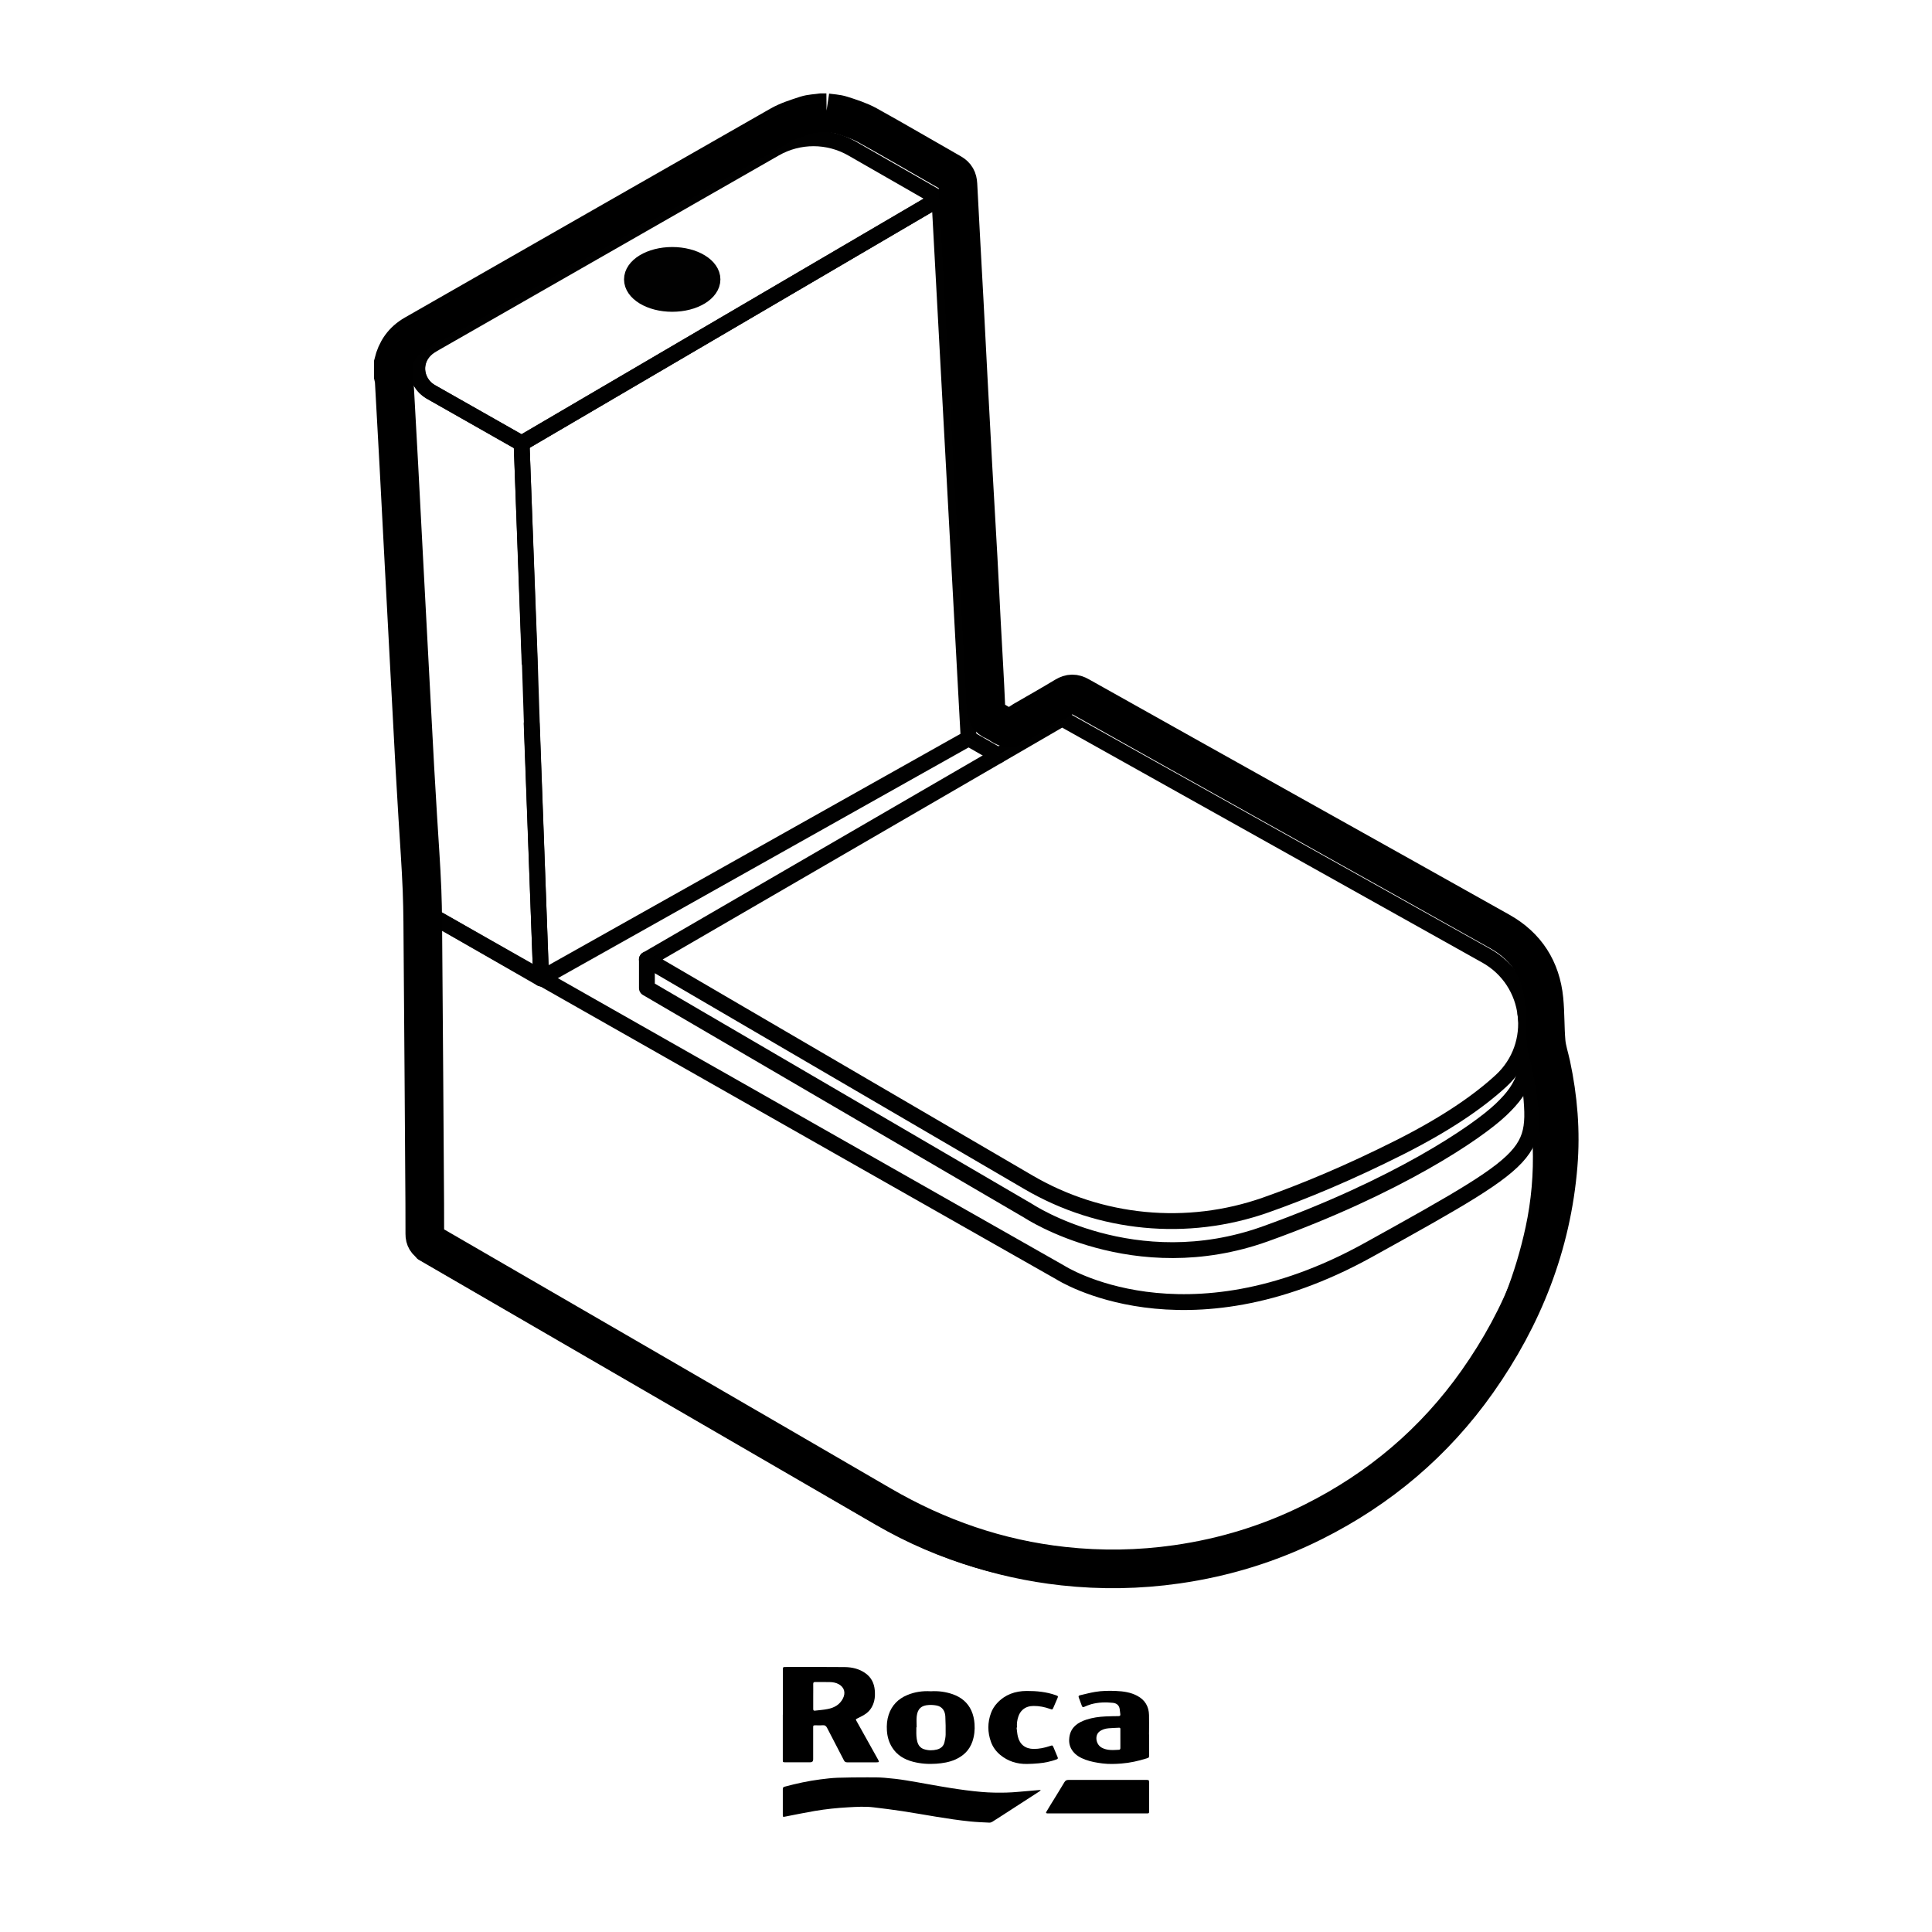 <svg viewBox="0 0 500 500" xmlns="http://www.w3.org/2000/svg" data-name="Capa 1" id="Capa_1">
  <defs>
    <style>
      .cls-1, .cls-2 {
        stroke: #010101;
        stroke-linecap: round;
        stroke-linejoin: round;
        stroke-width: 4.1px;
      }

      .cls-1, .cls-3 {
        fill: none;
      }

      .cls-4 {
        stroke-width: 0px;
      }

      .cls-2 {
        fill: #010101;
      }

      .cls-3 {
        stroke: #000;
        stroke-miterlimit: 10;
        stroke-width: 10px;
      }
    </style>
  </defs>
  <g>
    <line y2="195.5" x2="258.4" y1="191.08" x1="250.68" class="cls-1"></line>
    <path d="m108.7,235.25l165.74,94.09s31.95,20.57,79.58-5.79,43.43-24.64,41.47-48.26" class="cls-1"></path>
    <path d="m108.7,235.25l.66,88.98,118.39,68.66c32.07,18.6,71.16,20.55,104.93,5.24h0c9.94-4.51,19.09-10.43,27.23-17.47,18.98-16.4,31.69-38.51,36.91-62.61,3.06-14.13,2.45-28.8-1.33-42.75h0" class="cls-1"></path>
    <path d="m167.42,248.31l107.45-62.36,109.74,61.38c11.95,6.69,13.94,23.11,3.86,32.39-5.68,5.23-14.02,11.05-26.23,17.2-13.32,6.71-24.94,11.51-34.72,14.95-20.31,7.14-42.73,4.98-61.33-5.88l-98.78-57.69Z" class="cls-1"></path>
    <path d="m167.42,248.31v7.42l98.78,57.69s27.31,18.1,61.33,5.88c34.01-12.21,54.75-26.24,60.95-32.16,6.2-5.91,8.29-10.67,6.29-24.85" class="cls-1"></path>
    <path d="m111.43,101.37c-4.62-2.62-4.63-9.27-.02-11.91l89.13-51.01c6.19-3.55,13.8-3.55,20,0l22.58,12.95-108.13,63.35-23.56-13.37Z" class="cls-1"></path>
    <g>
      <path d="m137.59,187.33l2.45,65.9-31.34-17.98-2.72-46.11-.81-17.79-3.93-71.15c-.16-2.92,1.34-5.68,3.88-7.14l6.29-3.6c-5.11,3.44-3.98,9.48.02,11.91l23.56,13.37,2.06,56.61" class="cls-1"></path>
      <polygon points="137.64 187.33 140.04 253.23 250.68 191.08 243.12 51.39 134.99 114.74 137.09 170.48 137.64 187.33" class="cls-1"></polygon>
    </g>
    <ellipse ry="6.33" rx="10.42" cy="72.31" cx="173.97" class="cls-2"></ellipse>
  </g>
  <path d="m213.83,29.17c1.33.2,2.72.23,3.98.64,2.26.73,4.58,1.45,6.65,2.59,7.3,4.04,14.49,8.28,21.74,12.4,1.19.68,1.64,1.57,1.71,2.89.51,10.05,1.08,20.1,1.62,30.15.38,7.06.73,14.12,1.1,21.18.37,7.02.74,14.04,1.13,21.06.45,8.06.92,16.11,1.37,24.17.31,5.58.57,11.17.86,16.76.39,7.38.85,14.75,1.16,22.14.07,1.72.6,2.8,2.21,3.46,1.31.54,2.53,1.82,3.79,1.81,1.22,0,2.44-1.21,3.65-1.91,3.63-2.1,7.28-4.16,10.87-6.33,1.28-.77,2.34-.78,3.65-.04,18.45,10.36,36.92,20.68,55.38,31.01,17.84,9.98,35.68,19.94,53.5,29.95,6.83,3.84,10.61,9.79,11.38,17.55.36,3.65.24,7.34.56,10.99.18,2,.85,3.96,1.28,5.94,1.83,8.57,2.55,17.23,1.83,25.96-1.69,20.64-9.05,39.22-20.93,56.04-11.05,15.64-25.27,27.67-42.39,36.25-11.17,5.6-22.97,9.24-35.35,11.01-9.78,1.4-19.57,1.56-29.39.48-16.87-1.84-32.51-7.27-47.17-15.79-38.82-22.59-77.69-45.08-116.55-67.6-1.04-.61-1.54-1.35-1.53-2.59.02-5.28-.04-10.56-.07-15.83-.05-8.12-.11-16.23-.16-24.35-.08-10.72-.15-21.43-.24-32.15-.05-5.56-.03-11.12-.25-16.67-.25-6.34-.73-12.68-1.11-19.02-.25-4.19-.51-8.37-.74-12.56-.42-7.62-.82-15.24-1.22-22.85-.55-10.45-1.11-20.9-1.66-31.35-.42-8.02-.83-16.04-1.26-24.05-.39-7.34-.8-14.68-1.21-22.01-.02-.39-.15-.77-.23-1.15,0-1.12,0-2.24,0-3.36.78-3.25,2.48-5.75,5.46-7.46,31.53-18.01,63.02-36.07,94.57-54.05,2.08-1.19,4.45-1.92,6.74-2.67,1.3-.42,2.74-.44,4.11-.64.4,0,.8,0,1.2,0Z" class="cls-3"></path>
  <g>
    <path d="m269.38,463.29c-.15.13-.24.23-.35.3-3.25,2.1-6.49,4.2-9.74,6.3-.82.53-1.64,1.07-2.47,1.58-.22.13-.51.24-.76.23-1.66-.08-3.32-.14-4.98-.31-5.92-.6-11.75-1.78-17.63-2.68-2.45-.38-4.9-.67-7.36-.97-2.19-.27-4.39-.13-6.59-.01-2.89.16-5.76.46-8.61.94-2.59.44-5.17.98-7.75,1.48-.49.1-.55.07-.55-.45,0-2.23,0-4.46,0-6.69,0-.37.13-.53.49-.62,3.02-.81,6.07-1.48,9.18-1.88,1.51-.19,3.03-.38,4.55-.43,2.52-.09,5.04-.09,7.55-.1,1.52,0,3.05-.02,4.57.11,1.89.15,3.78.37,5.65.68,3.82.62,7.61,1.37,11.43,1.97,2.67.42,5.36.79,8.06,1.02,2.11.18,4.23.21,6.35.16,2.04-.05,4.08-.29,6.12-.45.85-.07,1.7-.15,2.55-.22.06,0,.12.02.28.06Z" class="cls-4"></path>
    <path d="m202.6,443.77c0-3.87,0-7.73,0-11.6,0-.72.03-.75.73-.75,5.09,0,10.19-.04,15.28.02,1.9.02,3.75.44,5.35,1.58,1.52,1.07,2.27,2.59,2.43,4.4.08.92.08,1.86-.15,2.78-.32,1.29-.96,2.4-2,3.19-.71.55-1.55.92-2.36,1.34-.44.23-.47.22-.22.65,1.85,3.33,3.71,6.65,5.57,9.98.36.64.31.73-.42.73-2.52,0-5.04,0-7.56,0-.41,0-.65-.13-.84-.51-1.44-2.8-2.91-5.59-4.35-8.39-.25-.49-.55-.75-1.15-.7-.63.06-1.27.01-1.9.02-.52,0-.56.05-.56.57,0,2.75,0,5.5,0,8.25q0,.75-.76.75c-2.16,0-4.32,0-6.49,0-.57,0-.61-.04-.61-.61,0-3.91,0-7.81,0-11.72Zm7.86-4.78c0,1.09,0,2.17,0,3.26,0,.28.05.51.41.47,1.12-.13,2.25-.21,3.35-.43,1.68-.33,3.09-1.1,3.92-2.71.76-1.47.39-2.88-1.05-3.7-.71-.4-1.5-.54-2.3-.56-1.27-.03-2.53,0-3.8-.02-.39,0-.54.12-.53.52.02,1.06,0,2.12,0,3.18Z" class="cls-4"></path>
    <path d="m240.9,437.7c1.94-.12,3.84.13,5.68.77,2.17.77,3.85,2.12,4.81,4.24.49,1.08.73,2.23.82,3.43.11,1.57-.05,3.1-.56,4.59-.76,2.2-2.29,3.68-4.38,4.62-1.59.71-3.28.98-5.01,1.1-2.02.14-4.01,0-5.97-.51-2.26-.59-4.17-1.71-5.43-3.74-.82-1.32-1.23-2.77-1.33-4.33-.09-1.41.02-2.78.46-4.11.81-2.43,2.45-4.1,4.8-5.08,1.95-.82,4-1.11,6.11-.98Zm-3.67,9.32s-.05,0-.08,0c0,.26,0,.52,0,.78-.02,1-.01,2.01.26,2.99.26.92.8,1.6,1.72,1.9,1.11.36,2.25.37,3.38.08.99-.26,1.69-.87,1.92-1.89.15-.65.29-1.32.3-1.99.02-1.55,0-3.1-.08-4.66-.06-1.36-.74-2.55-2.23-2.84-.67-.13-1.37-.18-2.04-.14-1.93.1-2.9.96-3.13,2.89-.11.95-.02,1.92-.02,2.88Z" class="cls-4"></path>
    <path d="m297.39,448.92c0,1.76,0,3.52,0,5.28,0,.65-.03.68-.64.87-2.14.67-4.31,1.16-6.54,1.33-1.61.13-3.23.18-4.86-.02-1.52-.19-3.02-.45-4.46-.98-1.24-.46-2.39-1.08-3.22-2.15-.7-.91-1.03-1.92-.97-3.11.07-1.44.57-2.66,1.64-3.6.8-.71,1.77-1.15,2.79-1.49,1.62-.53,3.3-.76,4.99-.84,1.11-.05,2.23-.07,3.34-.08.39,0,.53-.15.48-.51-.05-.44-.09-.87-.16-1.31-.16-1.03-.83-1.52-1.77-1.62-1.88-.2-3.77-.14-5.61.36-.61.17-1.19.42-1.77.67-.34.15-.53.1-.65-.26-.25-.73-.52-1.45-.8-2.17-.12-.31,0-.48.3-.55,1.3-.3,2.59-.65,3.9-.87,1.79-.31,3.62-.32,5.43-.25,1.92.08,3.81.34,5.54,1.27,1.98,1.06,2.96,2.74,3.02,4.95.05,1.69,0,3.38,0,5.08h0Zm-7.44,1.04h0c0-.81,0-1.62,0-2.43,0-.22-.01-.42-.33-.4-.92.05-1.84.07-2.75.15-.86.08-1.69.32-2.37.87-1.25,1.02-.88,3.32.62,4.14,1.42.78,2.95.63,4.47.55.27-.01.36-.19.36-.45,0-.81,0-1.62,0-2.43Z" class="cls-4"></path>
    <path d="m284.01,469.31c-4.19,0-8.37,0-12.56,0-.12,0-.25,0-.37,0-.38-.02-.45-.14-.26-.46.32-.56.66-1.11,1-1.66,1.22-1.98,2.45-3.95,3.64-5.95.26-.44.57-.6,1.06-.6,4.42.01,8.84,0,13.26,0,2.3,0,4.6,0,6.9,0,.64,0,.71.07.71.71,0,2.45,0,4.9,0,7.35,0,.57-.04.61-.61.61-4.26,0-8.51,0-12.77,0Z" class="cls-4"></path>
    <path d="m263.09,447.1c.11.77.15,1.56.33,2.31.49,2.06,1.94,3.19,4.08,3.21,1.45.01,2.84-.29,4.21-.75.68-.23.69-.23.98.44.35.81.67,1.63,1.02,2.44.14.32.06.46-.26.58-1.51.55-3.07.88-4.67,1.02-1,.09-2,.15-3.01.16-2.58.04-4.93-.7-6.93-2.36-1.07-.89-1.9-2.02-2.38-3.36-.9-2.49-.9-4.99.01-7.47.35-.94.88-1.79,1.57-2.54,2.07-2.24,4.69-3.15,7.66-3.16,2.56-.01,5.09.23,7.52,1.09.66.24.68.27.4.9-.33.76-.64,1.52-.98,2.27-.26.59-.28.6-.88.39-1.37-.49-2.79-.78-4.24-.77-1.03,0-2.02.25-2.83.96-.54.48-.9,1.07-1.13,1.74-.33.94-.45,1.9-.36,2.89-.04,0-.07,0-.11.01Z" class="cls-4"></path>
  </g>
</svg>